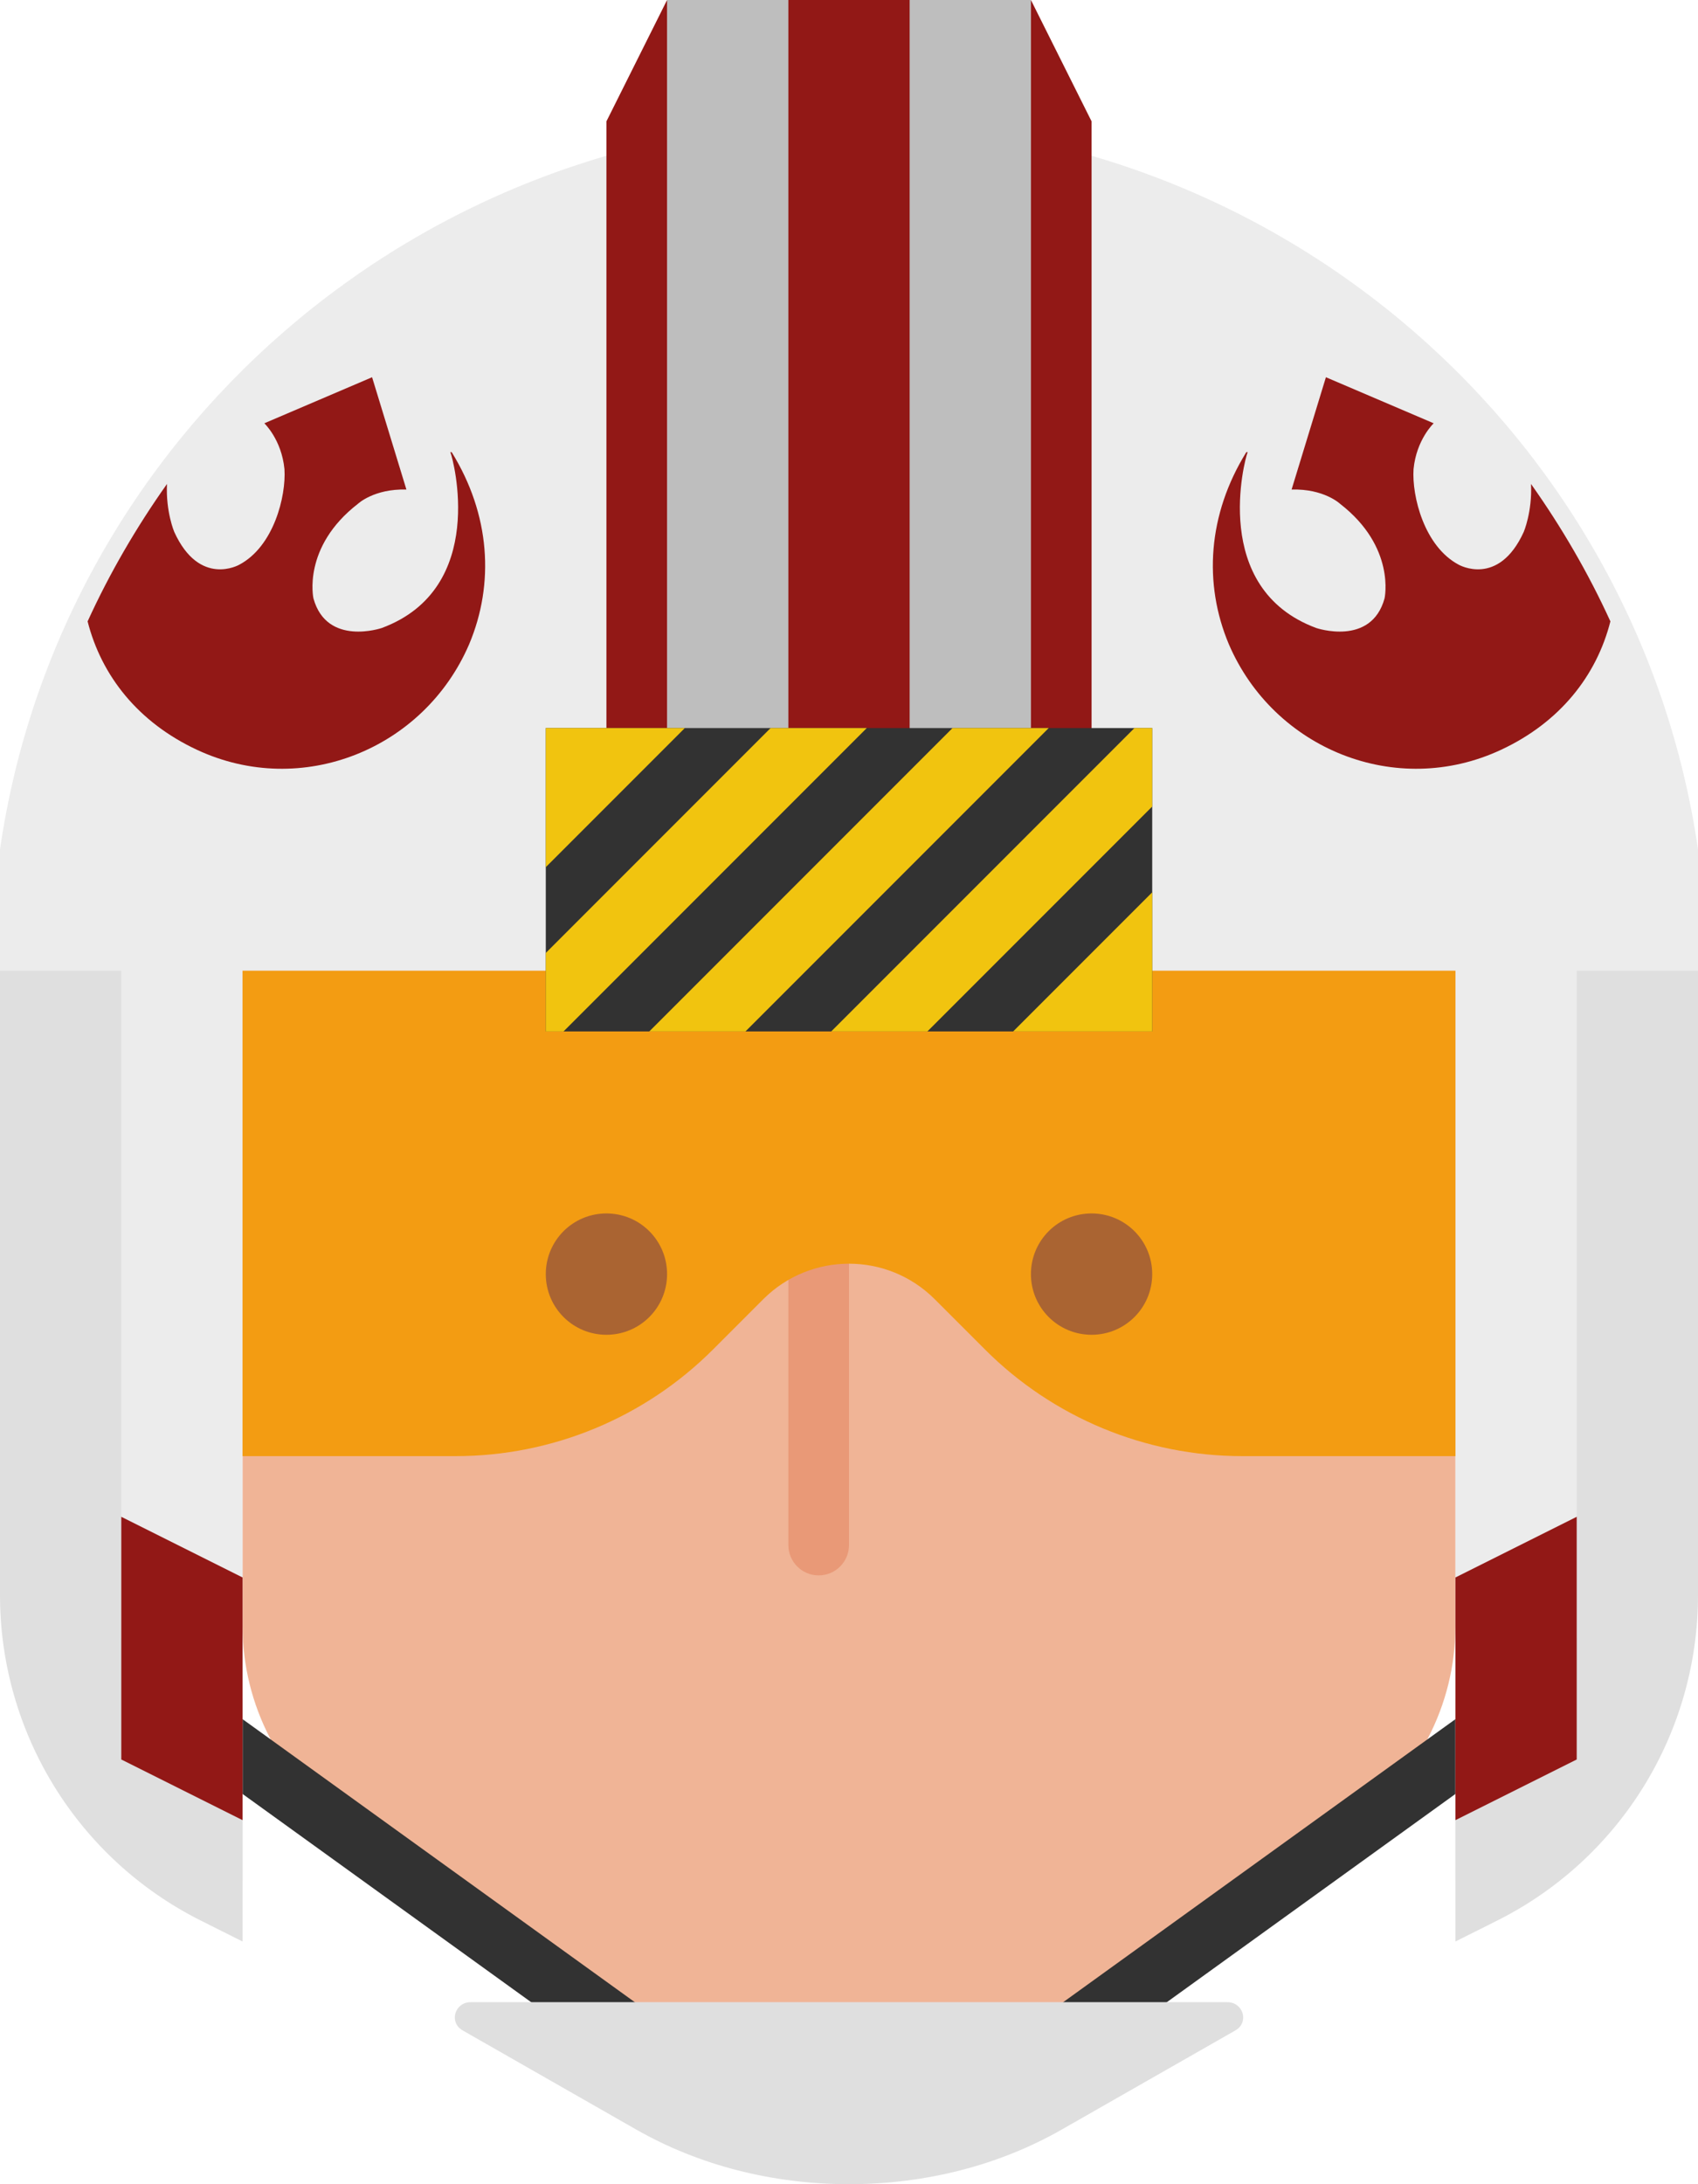 <?xml version="1.0" ?><svg height="216px" version="1.1" viewBox="0 0 168 216" width="168px" xmlns="http://www.w3.org/2000/svg" xmlns:sketch="http://www.bohemiancoding.com/sketch/ns" xmlns:xlink="http://www.w3.org/1999/xlink"><title/><desc/><defs/><g fill="none" fill-rule="evenodd" id="Page-1" stroke="none" stroke-width="1"><g id="star-wars-copy" transform="translate(-1745, -509)"><g id="red-five" transform="translate(1745, 509)"><path d="M144,138 L144,138 C137.4,138 132,132.6 132,126 L132,108 C132,101.4 137.4,96 144,96 L144,96 C150.6,96 156,101.4 156,108 L156,126 C156,132.6 150.6,138 144,138" fill="#F0B496" id="Fill-1"/><path d="M24,138 L24,138 C17.4,138 12,132.6 12,126 L12,108 C12,101.4 17.4,96 24,96 L24,96 C30.6,96 36,101.4 36,108 L36,126 C36,132.6 30.6,138 24,138" fill="#F0B496" id="Fill-3"/><path d="M84,36 C50.862,36 24,60.18 24,90 L24,102 L24,160.8 C24,168.63 27.822,175.968 34.236,180.462 L36,181.698 L70.236,205.662 C78.498,211.446 89.502,211.446 97.764,205.662 L132,181.698 L133.764,180.462 C140.178,175.968 144,168.63 144,160.8 L144,120 L144,90 C144,60.18 117.138,36 84,36" fill="#F0B496" id="Fill-5"/><path d="M78,152.795 L78,122.999 C78,121.343 79.344,119.999 81,119.999 L81,119.999 C82.656,119.999 84,121.343 84,122.999 L84,152.795 C84,154.451 82.656,155.795 81,155.795 L81,155.795 C79.344,155.795 78,154.451 78,152.795" fill="#E99977" id="Fill-11"/><path d="M7.763,162 L65.999,204" id="Stroke-15" stroke="#323232" stroke-width="6"/><path d="M160.237,162 L102.001,204" id="Stroke-17" stroke="#323232" stroke-width="6"/><path d="M84,12 C41.208,12 5.904,43.308 0,84 L0,156 L24,186 L24,96 L144,96 L144,186 L168,156 L168,84 C162.096,43.308 126.792,12 84,12" fill="#ECECEC" id="Fill-19"/><path d="M102,90 L66,90 L66,0 L102,0 L102,90 Z" fill="#BEBEBE" id="Fill-21"/><path d="M60,90 L66,90 L66,0 L60,12 L60,90 Z" fill="#921816" id="Fill-23"/><path d="M102,90 L108,90 L108,12 L102,0 L102,90 Z" fill="#921816" id="Fill-24"/><path d="M90,90 L78,90 L78,0 L90,0 L90,90 Z" fill="#921816" id="Fill-25"/><path d="M156,96 L156,162 L144,168 L144,192 L148.098,189.948 C160.296,183.852 168,171.384 168,157.752 L168,96 L156,96 Z" fill="#DFDFDF" id="Fill-26"/><path d="M12,96 L0,96 L0,157.752 C0,171.384 7.704,183.852 19.902,189.948 L24,192 L24,168 L12,162 L12,96 Z" fill="#DFDFDF" id="Fill-27"/><path d="M24,180 L12,174 L12,150 L24,156 L24,180 Z" fill="#921816" id="Fill-28"/><path d="M144,180 L156,174 L156,150 L144,156 L144,180 Z" fill="#921816" id="Fill-29"/><path d="M151.478,47.86 C151.61,50.608 150.758,52.606 150.758,52.606 C148.256,58.096 144.326,55.846 144.326,55.846 C140.912,54.04 139.682,49.066 139.856,46.396 C140.138,43.468 141.848,41.86 141.848,41.86 L131.186,37.306 L127.79,48.412 C130.982,48.316 132.578,49.816 132.578,49.816 C138.128,54.106 136.988,59.176 136.988,59.176 C135.668,63.964 130.226,62.104 130.226,62.104 C119.684,58.192 123.176,45.376 123.422,44.776 C123.428,44.62 123.314,44.74 123.296,44.74 C119.504,50.878 119.054,57.706 121.58,63.706 C126.044,74.092 138.14,78.988 148.508,74.152 C154.328,71.44 157.964,66.832 159.332,61.45 C157.142,56.656 154.496,52.12 151.478,47.86" fill="#921816" id="Fill-30"/><path d="M16.522,47.86 C16.39,50.608 17.242,52.606 17.242,52.606 C19.744,58.096 23.674,55.846 23.674,55.846 C27.088,54.04 28.318,49.066 28.144,46.396 C27.862,43.468 26.152,41.86 26.152,41.86 L36.814,37.306 L40.21,48.412 C37.018,48.316 35.422,49.816 35.422,49.816 C29.872,54.106 31.012,59.176 31.012,59.176 C32.332,63.964 37.774,62.104 37.774,62.104 C48.316,58.192 44.824,45.376 44.578,44.776 C44.572,44.62 44.686,44.74 44.704,44.74 C48.496,50.878 48.946,57.706 46.42,63.706 C41.956,74.092 29.86,78.988 19.492,74.152 C13.672,71.44 10.036,66.832 8.668,61.45 C10.858,56.656 13.504,52.12 16.522,47.86" fill="#921816" id="Fill-31"/><path d="M24,96 L24,144 L45.09,144 C54.636,144 63.792,140.208 70.542,133.458 L75.516,128.484 C80.202,123.798 87.798,123.798 92.484,128.484 L97.458,133.458 C104.208,140.208 113.364,144 122.91,144 L144,144 L144,96 L24,96 Z" fill="#F39C12" id="Fill-32"/><path d="M60,120 C56.682,120 54,122.682 54,126 C54,129.318 56.682,132 60,132 C63.318,132 66,129.318 66,126 C66,122.682 63.318,120 60,120" fill="#AA6432" id="Fill-7"/><path d="M108,120 C104.682,120 102,122.682 102,126 C102,129.318 104.682,132 108,132 C111.318,132 114,129.318 114,126 C114,122.682 111.318,120 108,120" fill="#AA6432" id="Fill-9"/><path d="M114,102 L54,102 L54,72 L114,72 L114,102 Z" fill="#323232" id="Fill-33"/><path d="M103.758,72 L94.242,72 L64.242,102 L73.758,102 L103.758,72 Z" fill="#F1C40F" id="Fill-34"/><path d="M76.242,72 L54,94.242 L54,102 L55.758,102 L85.758,72 L76.242,72 Z" fill="#F1C40F" id="Fill-35"/><path d="M67.758,72 L54,72 L54,85.758 L67.758,72 Z" fill="#F1C40F" id="Fill-36"/><path d="M114,79.758 L114,72 L112.242,72 L82.242,102 L91.758,102 L114,79.758 Z" fill="#F1C40F" id="Fill-37"/><path d="M100.242,102 L114,102 L114,88.242 L100.242,102 Z" fill="#F1C40F" id="Fill-38"/><path d="M46.574,198 C44.978,198 44.402,200.004 45.77,200.79 L62.912,210.576 C69.128,214.128 76.424,216 84.002,216 C91.586,216 98.882,214.128 105.086,210.576 L122.234,200.79 C123.602,200.004 123.02,198 121.424,198 L46.574,198 Z" fill="#DFDFDF" id="Fill-39"/></g></g></g></svg>